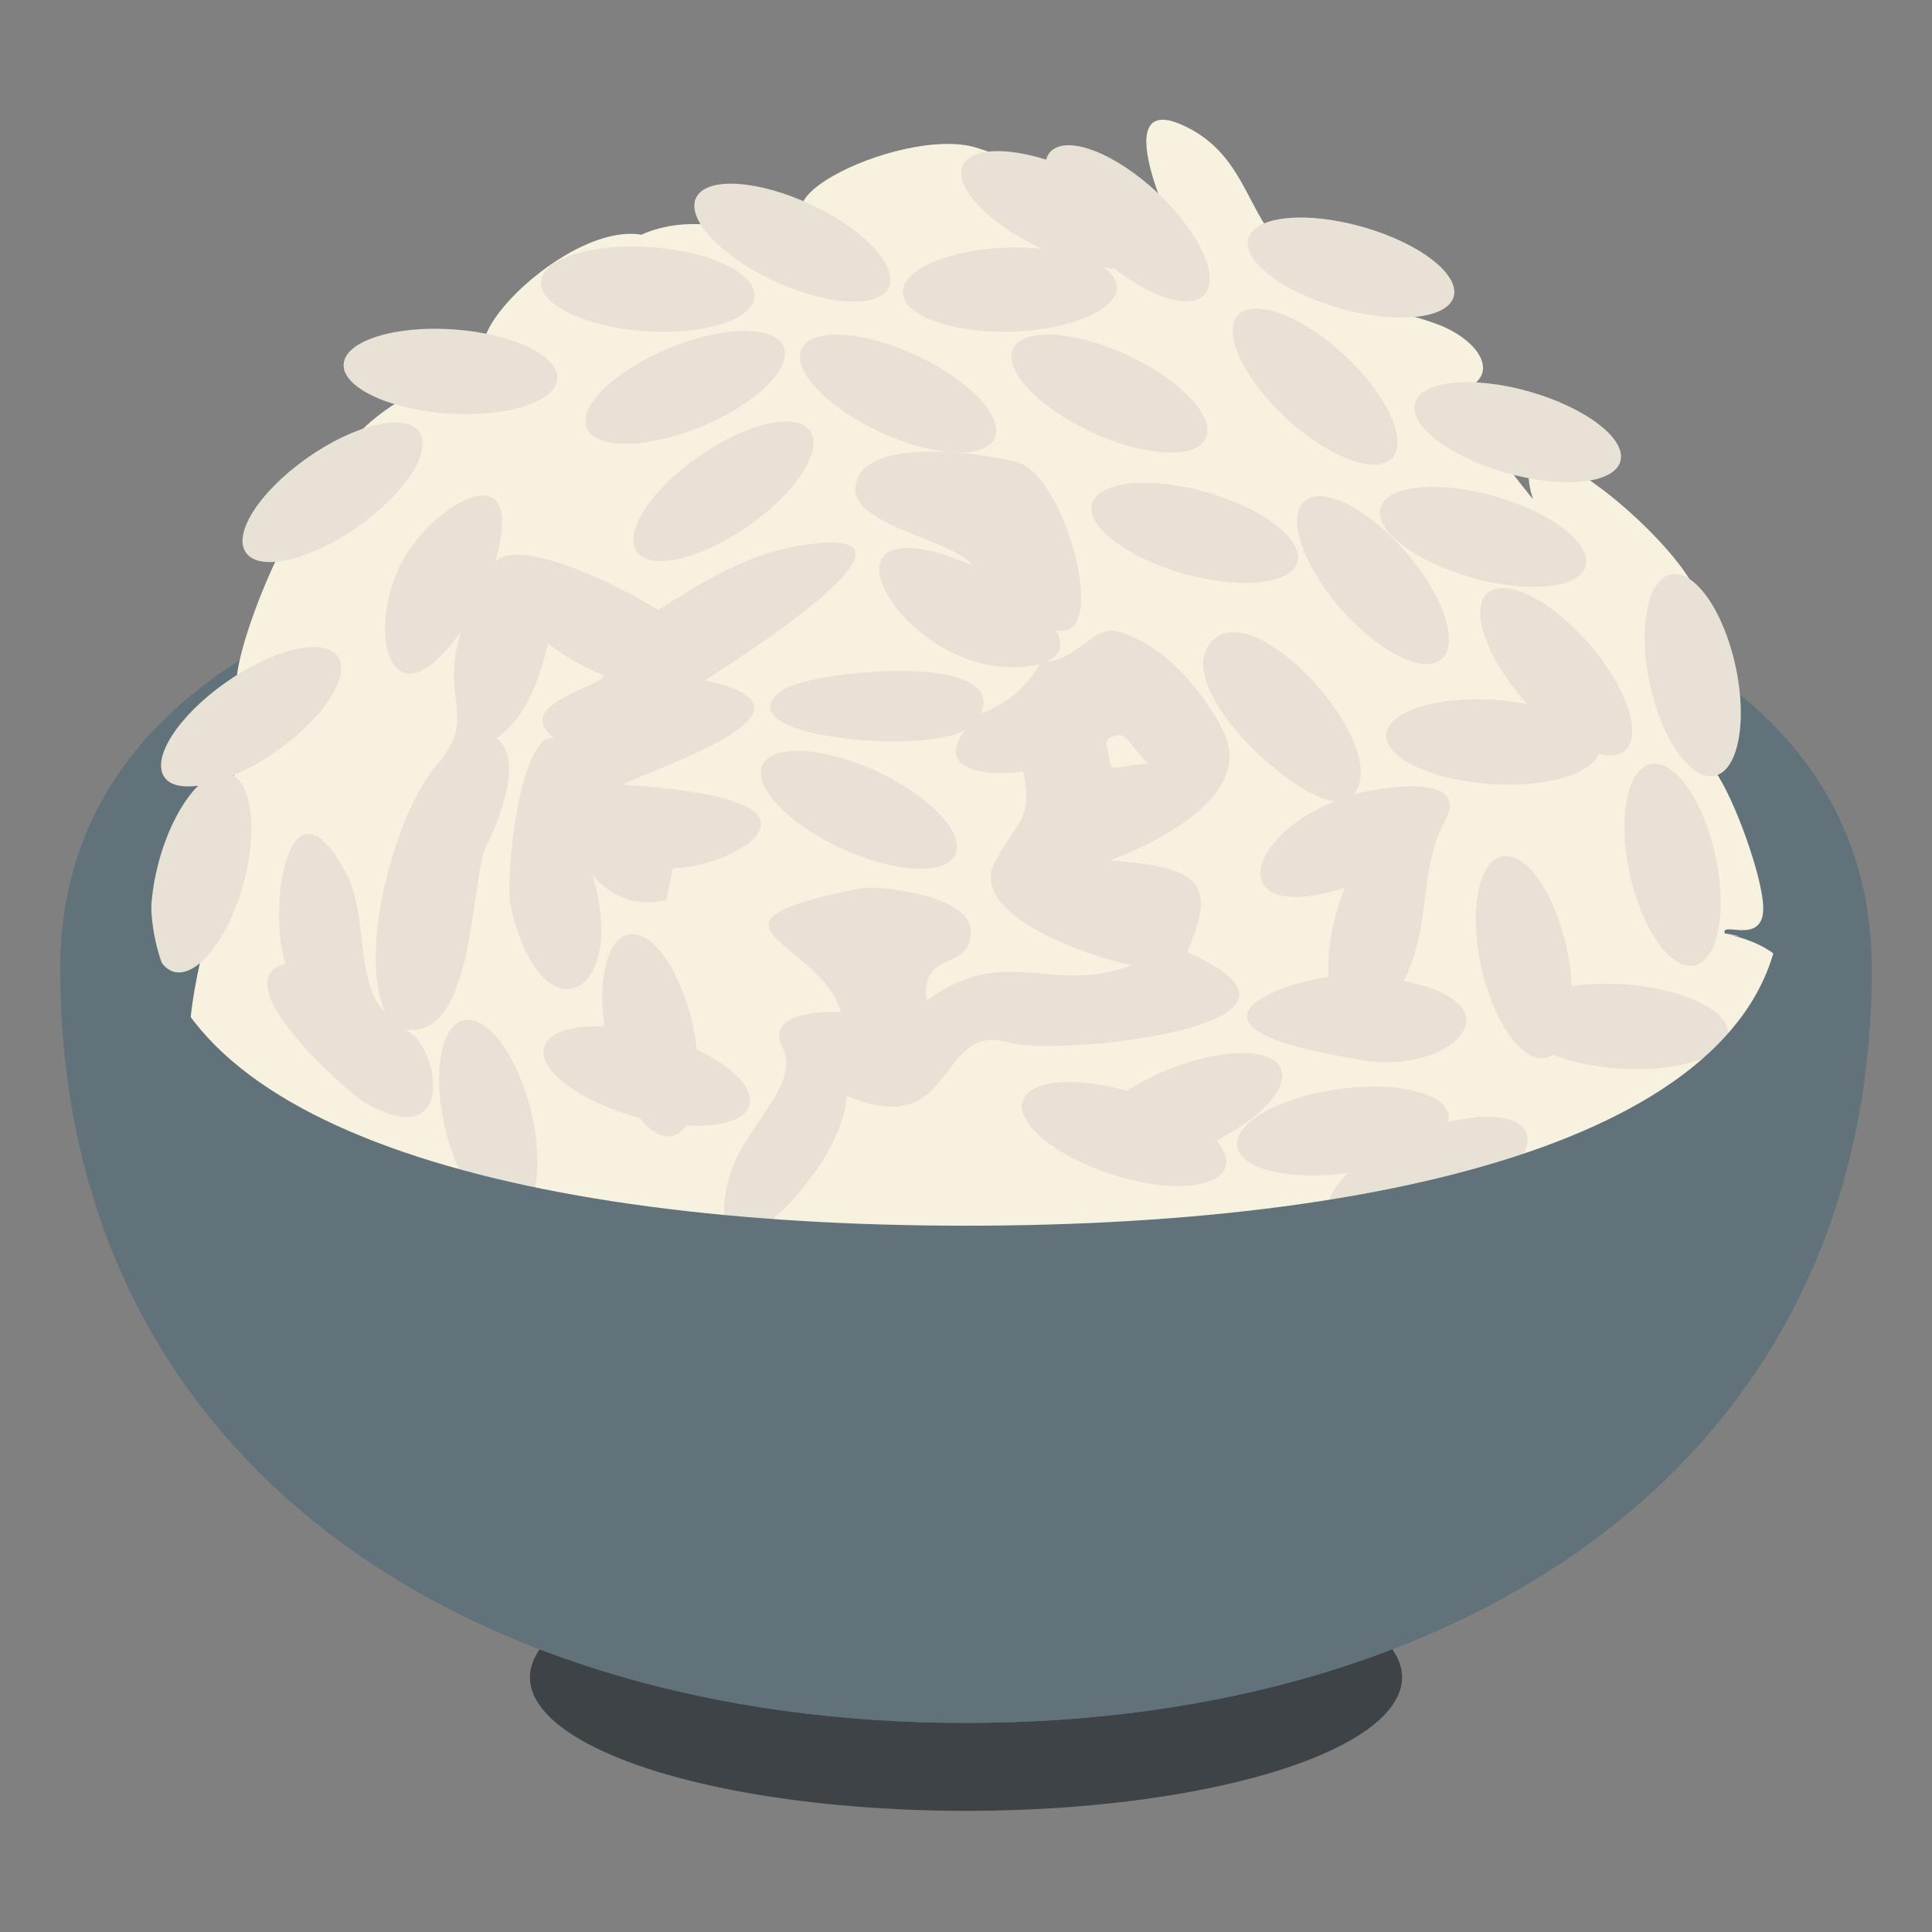 <?xml version="1.0" encoding="utf-8"?>
<!-- Generator: Adobe Illustrator 15.0.0, SVG Export Plug-In . SVG Version: 6.00 Build 0)  -->
<!DOCTYPE svg PUBLIC "-//W3C//DTD SVG 1.1//EN" "http://www.w3.org/Graphics/SVG/1.1/DTD/svg11.dtd">
<svg version="1.1" id="Layer_1" xmlns="http://www.w3.org/2000/svg" xmlns:xlink="http://www.w3.org/1999/xlink" x="0px" y="0px"
	 width="64px" height="64px" viewBox="0 0 64 64" enable-background="new 0 0 64 64" xml:space="preserve">
<rect x="0" y="0" width="64" height="64" fill="#808080" stroke="none"/>
<g>
	<ellipse fill="#3E4347" cx="32" cy="55.563" rx="14.445" ry="4.424"/>
	<g>
		<path fill="#62727A" d="M62,32.086c0,16.329-13.432,24.987-30,24.987c-16.57,0-30-8.658-30-24.987
			c0-11.084,13.432-15.155,30-15.155S62,21.001,62,32.086z"/>
	</g>
	<path fill="#F7F2DF" d="M57.142,30.933c-0.19-0.455,1.283,0.42,1.267-0.862c-0.014-1.031-0.973-3.65-1.582-4.501
		c-1.186-1.657-2.258-1.234-0.854-2.51c0.652-0.592-0.893-2.219-1.193-2.778c5.424,1.654-5.489-8.6-4-3.75
		c-0.033,0-2.382-3.097-2.813-3.468c1.943-0.393,1.159-1.715-0.26-2.288c-0.882-0.343-1.792-0.529-2.73-0.557
		c0.456-0.784-0.864-1.279-1.317-1.407c-2.484-0.702-1.907-3.531-4.519-4.682c-2.54-1.119-0.213,3.85,0.26,4.437
		c-1.423-0.504-1.688,0.113-2.767-1.072c-1.092-1.2-2.749-2.13-4.286-2.602c-2.554-0.785-8.721,2.361-4.172,2.736
		c-1.8,1.013-4.438-0.971-6.928,0.146c-2.709-0.461-7.475,4.71-4.008,4.168c-0.473,0.793-2.678,0.771-3.453,1.073
		c-1.651,0.644-4.495,3.537-0.756,3.069c-0.636,0.294-1.19,0.699-1.66,1.215c-0.468-3.582-3.561,3.695-3.537,5.322
		c0.037,2.496-0.175,5.397-0.801,7.643C6.273,32.985,5.782,35.837,7,37c9.412,8.981,43,8,52-2
		C59.748,34.169,60.448,31.605,57.142,30.933C57.12,30.881,58.238,31.156,57.142,30.933z"/>
	<g>
		<path fill="#E8E1D6" d="M24.823,36.618c0.173-0.561-0.556-1.291-1.738-1.846c-0.028-0.246-0.066-0.5-0.122-0.758
			c-0.395-1.844-1.353-3.214-2.139-3.058c-0.703,0.14-1.025,1.454-0.803,3.048c-1.055-0.045-1.847,0.188-1.996,0.672
			c-0.229,0.738,1.108,1.771,2.985,2.307c0.058,0.018,0.114,0.027,0.172,0.043c0.351,0.434,0.729,0.674,1.075,0.605
			c0.188-0.037,0.347-0.162,0.477-0.35C23.834,37.347,24.669,37.118,24.823,36.618z"/>
		<path fill="#E8E1D6" d="M13.305,34.069c2.441,0.613,2.273-4.987,2.796-6.025c0.347-0.687,1.314-2.866,0.337-3.595
			c0.996-0.635,1.482-2.079,1.713-3.137c0.575,0.448,1.198,0.802,1.869,1.063c-0.229,0.43-3.048,0.969-1.669,2.076
			c-1.111-0.24-1.66,4.663-1.416,5.665c1.076,4.427,3.904,2.79,2.687-1.125c0.686,0.774,1.5,1.048,2.445,0.823
			c0.074-0.348,0.147-0.696,0.221-1.044c0.903-0.049,1.73-0.318,2.48-0.808c2.123-1.74-4.075-1.93-4.115-1.973
			c0.973-0.555,7.243-2.485,2.699-3.448c0.041-0.051,8.799-5.438,3.014-4.447c-1.646,0.282-3.197,1.243-4.56,2.111
			c-1.181-0.75-4.645-2.477-5.407-1.582c1.128-3.849-2.139-1.89-3.122,0.059c-1.148,2.274-0.356,5.526,1.998,2.233
			c-0.735,2.28,0.607,2.8-0.808,4.427c-1.324,1.524-2.654,6.139-1.699,8.194c-1.007-0.93-0.562-3.191-1.283-4.569
			c-1.92-3.669-2.643,1.155-2.027,2.955c-2.154,0.569,2.102,4.303,2.628,4.605C15.296,38.366,14.491,34.307,13.305,34.069
			C14.082,34.265,13.285,34.065,13.305,34.069z"/>
		<path fill="#E8E1D6" d="M7.723,25.686c0.471-0.2,0.966-0.468,1.457-0.816c1.578-1.117,2.469-2.523,1.994-3.144
			c-0.478-0.621-2.14-0.221-3.717,0.896c-1.576,1.117-2.472,2.524-1.994,3.146c0.194,0.253,0.595,0.328,1.101,0.26
			c-0.515,0.511-1.007,1.419-1.304,2.518C4.768,30.366,4.995,32,5.772,32.195c0.776,0.193,1.807-1.127,2.3-2.947
			C8.527,27.567,8.359,26.064,7.723,25.686z"/>
		<path fill="#E8E1D6" d="M15.365,33.8c-0.782,0.174-1.052,1.801-0.605,3.633c0.446,1.834,1.439,3.178,2.223,3
			c0.78-0.174,1.053-1.803,0.606-3.637C17.143,34.966,16.146,33.624,15.365,33.8z"/>
		<path fill="#E8E1D6" d="M24.829,17.397c1.578-1.116,2.468-2.523,1.993-3.144c-0.477-0.621-2.139-0.22-3.718,0.897
			c-1.575,1.115-2.471,2.523-1.993,3.145C21.587,18.916,23.253,18.513,24.829,17.397z"/>
		<path fill="#E8E1D6" d="M11.879,17.431c1.578-1.116,2.469-2.524,1.994-3.145c-0.477-0.621-2.139-0.219-3.717,0.897
			c-1.576,1.117-2.471,2.524-1.994,3.144C8.637,18.948,10.303,18.546,11.879,17.431z"/>
		<path fill="#E8E1D6" d="M39.322,31.545c0.938-2.158,0.619-2.833-2.552-3.038c1.877-0.726,4.776-2.269,3.746-4.305
			c-0.666-1.316-1.985-2.88-3.482-3.284c-0.799-0.215-1.298,0.896-2.38,1.013c0.479-0.2,0.588-0.554,0.327-1.064
			c1.824,0.467,0.313-5.067-1.236-5.541c-0.871-0.266-5.278-0.983-5.413,0.828c-0.097,1.258,3.209,1.703,3.896,2.584
			c-6.056-2.596-2.112,4.286,2.216,3.262c-0.438,0.771-1.088,1.316-1.948,1.638c0.921-2.097-5.688-1.409-6.567-0.782
			c-2.148,1.533,4.655,2.183,6.042,1.321c-1.146,1.536,1.2,1.504,1.922,1.375c0.355,1.638-0.24,1.643-0.947,3.027
			c-0.93,1.826,3.58,3.242,4.563,3.395c-2.75,1.011-4.124-0.756-6.816,1.167c-0.225-1.731,1.508-0.924,1.466-2.312
			c-0.032-1.171-3.026-1.526-3.716-1.391c-5.964,1.199-1.255,1.707-0.583,4.098c-0.506-0.043-2.541-0.015-1.94,1.166
			c0.65,1.277-1.398,2.678-1.802,4.438c-0.988,4.313,3.823-0.237,3.928-2.843c3.708,1.57,2.924-2.489,5.398-1.758
			C35,35,45,34,39.322,31.545z M36.615,24.52c0.763-0.457,0.698,0.119,1.428,0.771C36.406,25.428,36.962,25.753,36.615,24.52
			C36.772,24.425,36.658,24.672,36.615,24.52z"/>
		<path fill="#E8E1D6" d="M14.816,13.696c1.956,0.138,3.584-0.374,3.643-1.143c0.058-0.771-1.476-1.504-3.431-1.641
			c-1.952-0.136-3.585,0.374-3.643,1.145C11.327,12.824,12.864,13.56,14.816,13.696z"/>
		<path fill="#E8E1D6" d="M21.355,10.972c1.955,0.137,3.584-0.376,3.643-1.145c0.059-0.77-1.477-1.503-3.432-1.64
			c-1.953-0.137-3.584,0.375-3.643,1.143C17.865,10.099,19.402,10.835,21.355,10.972z"/>
		<path fill="#E8E1D6" d="M25.947,11.47c-0.32-0.707-2.035-0.669-3.83,0.083c-1.795,0.753-2.991,1.934-2.67,2.642
			c0.32,0.706,2.036,0.671,3.832-0.083C25.073,13.361,26.269,12.177,25.947,11.47z"/>
		<path fill="#E8E1D6" d="M45.207,35.13c2.865,0.449,5.217-1.851,1.292-2.634c0.95-1.855,0.469-3.649,1.359-5.276
			c0.969-1.769-2.546-1.052-3.027-0.898c1.328-1.481-3.008-6.418-4.566-5.182c-1.725,1.359,2.507,5.339,3.974,5.399
			c-3.141,1.234-3.599,4.114,0.317,2.868c-0.375,0.931-0.598,1.946-0.544,2.955C42.738,32.487,38,34,45.207,35.13z"/>
		<path fill="#E8E1D6" d="M53.806,32.608c-0.631-0.044-1.22-0.015-1.741,0.063c-0.018-0.394-0.068-0.813-0.161-1.248
			c-0.396-1.842-1.352-3.21-2.139-3.055c-0.786,0.156-1.103,1.779-0.707,3.621c0.396,1.844,1.354,3.209,2.141,3.055
			c0.085-0.018,0.162-0.059,0.236-0.109c0.589,0.23,1.332,0.402,2.161,0.461c1.953,0.137,3.583-0.377,3.643-1.145
			C57.296,33.481,55.761,32.747,53.806,32.608z"/>
		<path fill="#E8E1D6" d="M42.426,35.388c-0.32-0.707-2.035-0.668-3.829,0.084c-0.47,0.195-0.896,0.422-1.267,0.662
			c-1.7-0.482-3.2-0.361-3.444,0.316c-0.263,0.729,1.024,1.816,2.876,2.432c1.851,0.615,3.564,0.523,3.827-0.205
			c0.096-0.266-0.02-0.58-0.288-0.9C41.783,37.032,42.712,36.021,42.426,35.388z"/>
		<path fill="#E8E1D6" d="M47.973,37.171c0.017-0.074,0.032-0.146,0.021-0.219c-0.12-0.762-1.788-1.15-3.726-0.865
			c-1.935,0.283-3.406,1.131-3.285,1.895c0.12,0.76,1.771,1.143,3.694,0.867c-0.536,0.502-0.793,1.004-0.624,1.375
			c0.319,0.707,2.035,0.672,3.832-0.08c1.794-0.754,2.989-1.938,2.667-2.645C50.309,36.962,49.254,36.858,47.973,37.171z"/>
		<path fill="#E8E1D6" d="M29.111,14.293c1.761,0.829,3.47,0.937,3.824,0.247c0.354-0.693-0.786-1.924-2.545-2.753
			c-1.758-0.828-3.471-0.94-3.824-0.246C26.214,12.232,27.354,13.465,29.111,14.293z"/>
		<path fill="#E8E1D6" d="M39.936,14.539c0.354-0.694-0.786-1.924-2.546-2.754c-1.757-0.828-3.47-0.94-3.823-0.247
			c-0.353,0.692,0.788,1.926,2.546,2.754C37.871,15.122,39.582,15.23,39.936,14.539z"/>
		<path fill="#E8E1D6" d="M25.609,9.292c1.76,0.83,3.471,0.938,3.822,0.247c0.354-0.694-0.783-1.924-2.543-2.753
			c-1.76-0.827-3.471-0.94-3.824-0.246C22.711,7.231,23.852,8.465,25.609,9.292z"/>
		<path fill="#E8E1D6" d="M33.498,10.99c1.957-0.055,3.525-0.725,3.502-1.494c-0.007-0.235-0.175-0.449-0.441-0.636
			c0.124,0.017,0.249,0.035,0.363,0.041c1.228,0.957,2.469,1.355,2.953,0.881c0.562-0.55-0.117-2.066-1.515-3.383
			c-1.398-1.318-2.987-1.938-3.549-1.388c-0.076,0.075-0.126,0.169-0.157,0.277c-1.334-0.417-2.47-0.381-2.75,0.167
			c-0.352,0.692,0.788,1.926,2.546,2.755c0.029,0.014,0.059,0.024,0.088,0.037c-0.355-0.037-0.729-0.058-1.124-0.047
			c-1.957,0.054-3.526,0.721-3.503,1.492C29.935,10.46,31.539,11.043,33.498,10.99z"/>
		<path fill="#E8E1D6" d="M27.812,28.078c1.761,0.83,3.471,0.938,3.825,0.248c0.353-0.693-0.787-1.924-2.546-2.752
			c-1.757-0.829-3.47-0.941-3.823-0.247C24.914,26.018,26.055,27.25,27.812,28.078z"/>
		<path fill="#E8E1D6" d="M46.098,15.19c0.563-0.55-0.117-2.064-1.514-3.38c-1.4-1.319-2.988-1.939-3.55-1.391
			c-0.563,0.552,0.116,2.064,1.515,3.382C43.945,15.119,45.535,15.742,46.098,15.19z"/>
		<path fill="#E8E1D6" d="M46.879,13.339c-0.231,0.739,1.104,1.774,2.979,2.315c1.876,0.54,3.585,0.382,3.815-0.358
			c0.23-0.737-1.104-1.774-2.98-2.316C48.816,12.439,47.109,12.602,46.879,13.339z"/>
		<path fill="#E8E1D6" d="M39.16,18.988c1.875,0.541,3.583,0.382,3.813-0.357c0.23-0.738-1.102-1.777-2.979-2.317
			c-1.875-0.541-3.583-0.378-3.813,0.359C35.95,17.411,37.284,18.447,39.16,18.988z"/>
		<path fill="#E8E1D6" d="M52.523,18.764c0.23-0.739-1.102-1.775-2.979-2.317c-1.875-0.54-3.584-0.378-3.813,0.36
			c-0.231,0.739,1.103,1.775,2.978,2.315C50.584,19.662,52.293,19.504,52.523,18.764z"/>
		<path fill="#E8E1D6" d="M44.338,10.199c1.875,0.54,3.584,0.382,3.813-0.357c0.23-0.738-1.102-1.776-2.98-2.317
			c-1.875-0.54-3.584-0.379-3.813,0.36C41.127,8.624,42.462,9.659,44.338,10.199z"/>
		<path fill="#E8E1D6" d="M53.983,28.926c0.396,1.845,1.354,3.209,2.14,3.056c0.787-0.157,1.102-1.776,0.705-3.62
			c-0.395-1.842-1.353-3.21-2.139-3.054C53.903,25.464,53.588,27.084,53.983,28.926z"/>
		<path fill="#E8E1D6" d="M56.791,25.702c0.785-0.158,1.102-1.776,0.705-3.62c-0.396-1.843-1.354-3.211-2.14-3.056
			c-0.785,0.157-1.102,1.778-0.707,3.62C55.047,24.492,56.005,25.856,56.791,25.702z"/>
		<path fill="#E8E1D6" d="M43.231,16.584c-0.618,0.488-0.114,2.064,1.13,3.52c1.243,1.454,2.755,2.233,3.374,1.744
			c0.62-0.49,0.113-2.064-1.129-3.517C45.363,16.876,43.852,16.093,43.231,16.584z"/>
		<path fill="#E8E1D6" d="M49.301,19.622c-0.619,0.489-0.117,2.065,1.129,3.521c0.057,0.066,0.115,0.123,0.172,0.185
			c-0.327-0.063-0.67-0.115-1.034-0.141c-1.953-0.137-3.585,0.374-3.644,1.143c-0.058,0.77,1.479,1.505,3.432,1.642
			c1.829,0.128,3.354-0.316,3.595-1.003c0.35,0.089,0.651,0.076,0.853-0.083c0.621-0.489,0.115-2.063-1.129-3.518
			C51.432,19.915,49.921,19.132,49.301,19.622z"/>
	</g>
	<path fill="#62727A" d="M59,24.29v5.462c0,7.528-12.088,10.851-27,10.851c-14.91,0-27-3.322-27-10.851V24.29
		c-1.92,2.081-3,4.657-3,7.796c0,16.329,13.43,24.987,30,24.987c16.568,0,30-8.658,30-24.987C62,28.947,60.922,26.371,59,24.29z"/>
</g>
</svg>
